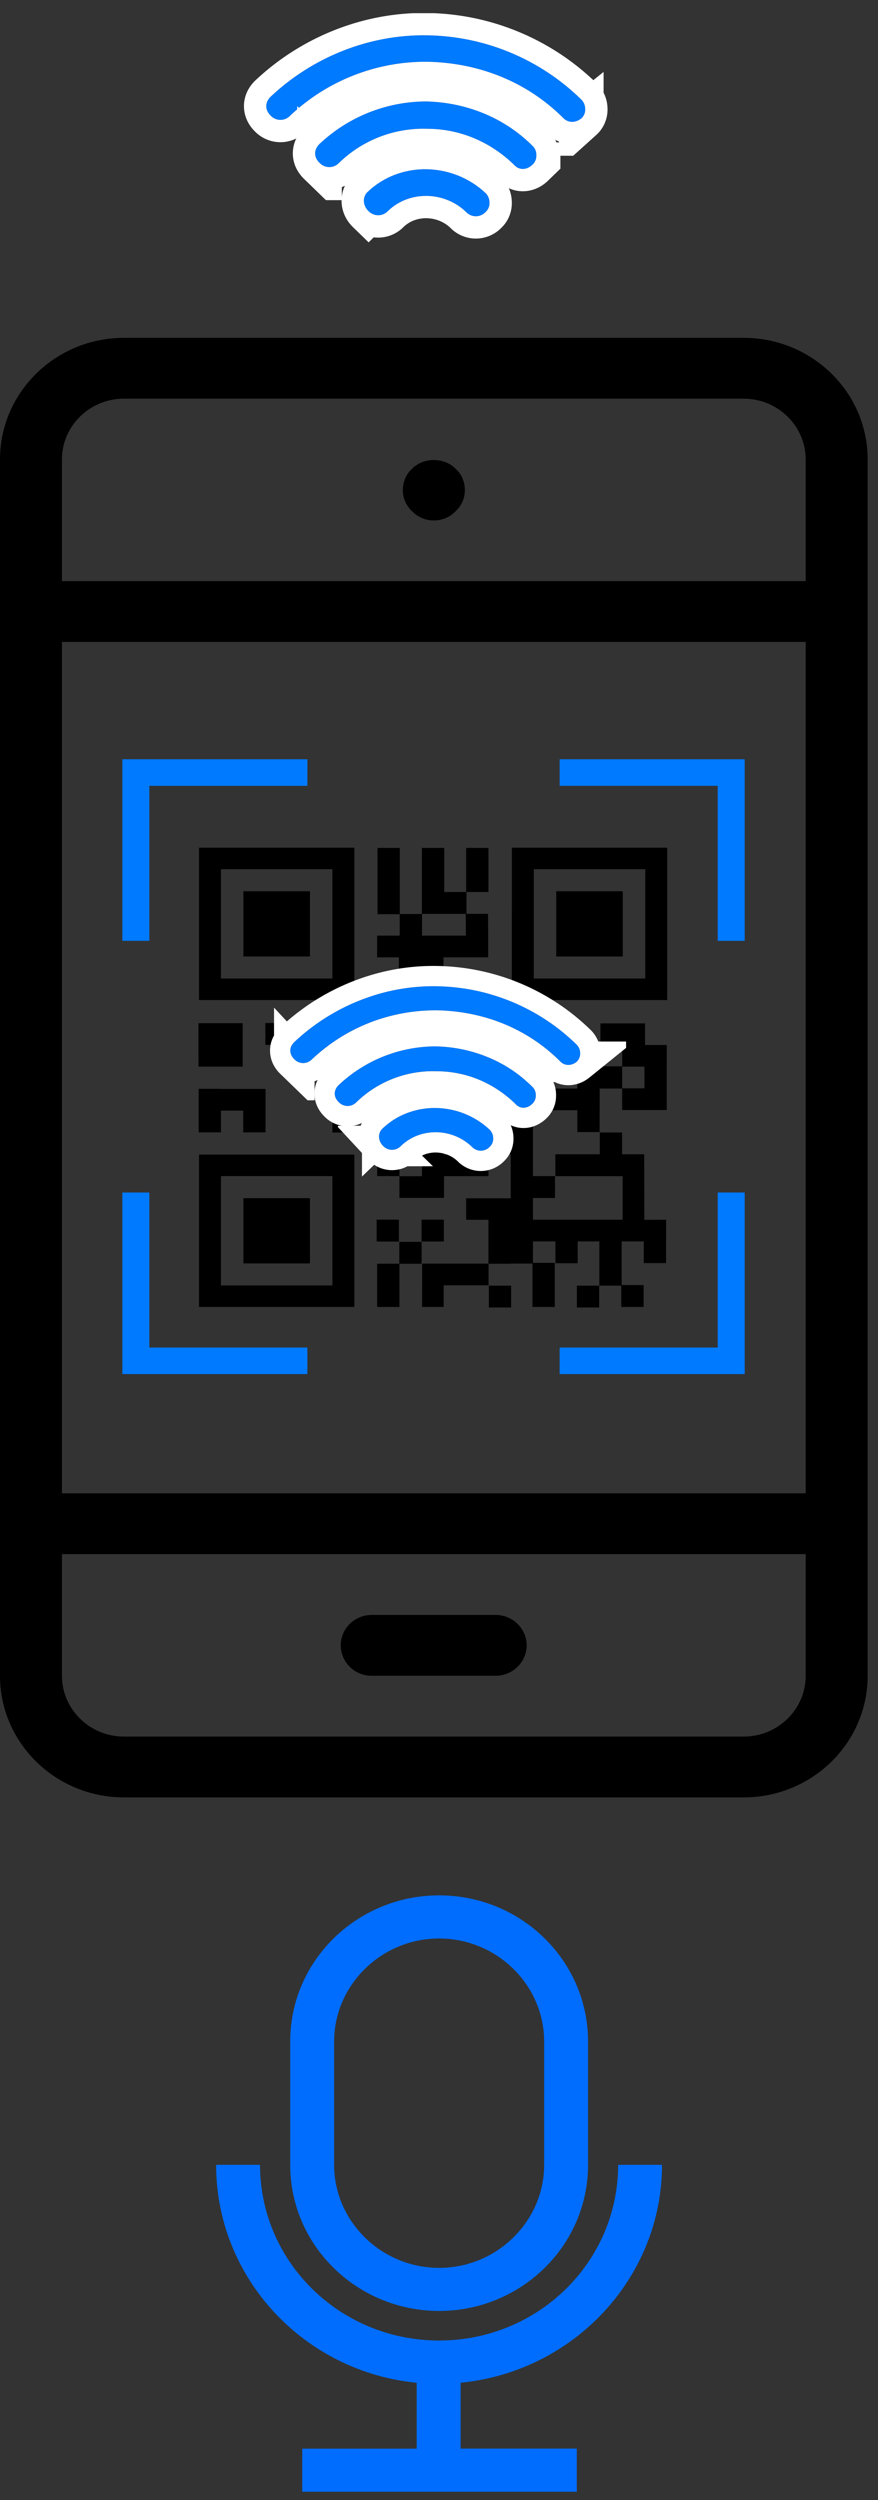 <svg xmlns="http://www.w3.org/2000/svg" width="26" height="74" viewBox="0 0 26 74"><rect x="0" y="0" width="26" height="74" fill="#333333" stroke="none"/><defs><clipPath id="a"><path fill="#fff" d="M7.46 32.567v-4.134h11.08v4.134zm9.616-1.14a.32.32 0 00.105-.253.36.36 0 00-.105-.255 6.048 6.048 0 00-4.154-1.728c-1.551-.026-3.076.585-4.207 1.652-.158.153-.158.355 0 .508a.359.359 0 00.526 0c1-.94 2.287-1.448 3.68-1.448 1.394.025 2.682.534 3.655 1.499.132.153.343.153.5.026z"/></clipPath><clipPath id="b"><path fill="#fff" d="M8.46 33.84v-3.68h8.08v3.68zm7.406-1.421a.324.324 0 00-.105-.255c-.762-.762-1.788-1.17-2.865-1.194a4.205 4.205 0 00-2.865 1.144c-.159.153-.159.355 0 .508a.359.359 0 00.525 0 3.253 3.253 0 012.367-.915c.893 0 1.709.355 2.34.966.13.153.341.153.498 0a.321.321 0 00.105-.254z"/></clipPath><clipPath id="c"><path fill="#fff" d="M10.006 35.587v-4.174h5.988v4.174zm1.313-2.176c-.131.127-.131.355.027.508a.359.359 0 00.526 0c.578-.559 1.525-.534 2.103.026a.359.359 0 00.526 0 .32.32 0 00.104-.254.36.36 0 00-.104-.254c-.895-.84-2.314-.865-3.182-.026z"/></clipPath><clipPath id="d"><path fill="#fff" d="M6.405 4.609V.39h12.19v4.22zm10.81-1.103a.352.352 0 00.115-.28.397.397 0 00-.116-.28 6.655 6.655 0 00-4.57-1.901c-1.707-.029-3.385.643-4.63 1.817-.173.168-.173.391 0 .56a.395.395 0 00.58 0 5.84 5.84 0 014.05-1.594c1.533.028 2.95.588 4.02 1.65.146.167.377.167.55.028z"/></clipPath><clipPath id="e"><path fill="#fff" d="M8.405 5.924V2.076h8.19v3.848zm7.478-1.329a.356.356 0 00-.115-.28c-.839-.838-1.968-1.286-3.153-1.313A4.627 4.627 0 009.462 4.26c-.174.168-.174.391 0 .56a.395.395 0 00.579 0 3.58 3.58 0 012.603-1.008c.984 0 1.88.391 2.575 1.063.144.168.376.168.549 0a.353.353 0 00.115-.28z"/></clipPath><clipPath id="f"><path fill="#fff" d="M8.906 7.646V4.354h7.188v3.292zm1.974-1.96c-.145.14-.145.392.03.56a.395.395 0 00.578 0c.636-.615 1.678-.587 2.314.029a.395.395 0 00.579 0 .352.352 0 00.115-.28.396.396 0 00-.115-.28c-.985-.924-2.546-.95-3.501-.028z"/></clipPath></defs><path d="M22.024 11.8c1.01 0 1.835.808 1.835 1.8v36c0 .992-.824 1.8-1.835 1.8H3.67c-1.012 0-1.836-.808-1.836-1.8v-36c0-.992.824-1.8 1.836-1.8zm3.67 37.8v-36c0-1.987-1.644-3.6-3.67-3.6H3.67C1.646 10 0 11.613 0 13.6v36c0 1.987 1.646 3.6 3.67 3.6h18.354c2.026 0 3.67-1.613 3.67-3.6z"/><path d="M23.861 19H1.838a.91.91 0 01-.918-.9c0-.497.411-.9.918-.9H23.86a.91.91 0 01.918.9.91.91 0 01-.918.9zm-11.013-3.597a.869.869 0 01-.643-.27.837.837 0 01-.275-.63c0-.234.092-.468.275-.63.33-.342.955-.342 1.285 0 .184.16.275.396.275.63a.837.837 0 01-.275.63.869.869 0 01-.642.27zm1.83 34.197h-3.67a.91.91 0 01-.918-.9c0-.495.411-.9.918-.9h3.67c.505 0 .918.405.918.9s-.413.9-.918.9zm9.183-3.6H1.838a.91.91 0 01-.918-.9c0-.495.411-.9.918-.9H23.86c.505 0 .918.405.918.9s-.413.9-.918.9zM5.894 25.09h4.6v4.51h-4.6zm.649 3.872h3.3v-3.235h-3.3z"/><path d="M7.208 28.311h1.97V26.38h-1.97zm7.95-3.221h4.599v4.51h-4.6zm.649 3.872h3.301v-3.235h-3.301z"/><path d="M16.472 28.311h1.97V26.38h-1.97zM5.894 34.174h4.6v4.51h-4.6zm.649 3.873h3.3V34.81h-3.3z"/><path d="M7.208 37.395h1.97v-1.931h-1.97zm-1.33-5.825h1.309v-1.285h-1.31zm1.98-.643h.66v-.647h-.66zm11.886 1.928h-1.32v-.636h-.666v.642h-.002v.646h-.66v-.646h-1.314v1.95h.653v.648h-.653v.643h2.656v-1.29h-1.992v-.647h1.316v-.645h.659v.645h.655l.003 1.94.646-.002v.641h-.001v.642h-.66v-.642h-.655v1.292h.65v.648h-.661v-.631h-.65v-1.309h-.641v.646h-.66v-.646h-.665v.634h.646v1.306h-.66V37.4h-.645v.005h-.655v.638h-1.33v.641H12.5v-.608l.001-.04v-.635h1.963v-1.297h-.66v-.636h1.319v-1.306h-.66v-.647h.66v-.654h-1.316v-.642h1.316v-.657h-.66v-.642h.66v-.642h.66l.005.002v-.002h1.308v.653h-.001v.63h-1.312v.658h1.312v-.657h1.33v-.63h-.644v-.642h1.32v.64h.644zm-1.32-.642h.66v-.642h-.66zM5.883 33.516h.66v-1.289h-.66zm1.98 0V32.23h-1.32v.642h.66v.645zm2.641-.646h.66v-.648h-.66z"/><path d="M14.464 34.812v-.642h-1.329v-.005h.005v-.642h-1.311v-.65h-.66v1.938h.66v-.646h.656a.082.082 0 00.011.034v.613h.015v.002h-.683v.642h1.32v-.642h-.015v-.002zm-.672-3.889h.66v-.647h-.66z"/><path d="M9.846 30.924h.653a.08.08 0 00.003.021v.624h-.659v-.637h-1.32v.642h1.32v.642h.66v-.645h.67v.002h-.007v.642h.661l.002.002h-.001v.647h.66v-.647h-.008l.002-.002h1.317v-.637h.001v-.647h-.66v.642h-1.324v-.002h.007v-.642h-.652l-.005-.011v-.632h.657v-1.315h.647v.648h.66v-.647h.003v-.637h1.323v-.642l-.004-.644h-.638v-.647h-.66v-1.305h-.66v1.953h1.298l.004.643h-1.299v-.64h-.658v-1.956h-.66v1.962h.658v.634h-.67v.642h.646v.635h-.65v1.312H9.846z"/><path d="M13.814 29.639h.661v-.647h-.661zm-.01-3.237h.66v-1.305h-.66zm-.655 7.114h.66v-.647h-.66zm-3.305.005h.66v-.647h-.66zm1.309 3.227h.66V36.1h-.66zm.672.656h-.657v1.28h.66v-1.279h.657v-.647h-.66zm.659-.657h.66V36.1h-.66zm1.992 1.953h.66v-.647h-.66zm2.607 0h.66v-.647h-.66z"/><path fill="#007aff" d="M9.104 22.473H3.623v5.374h.8V23.26h4.68zm12.949 5.375v-5.375h-5.48v.786h4.68v4.589zM16.572 40.67h5.481v-5.374h-.8v4.589h-4.68zM3.623 35.296v5.374h5.48v-.785h-4.68v-4.589zm13.453-3.868a.32.32 0 00.105-.254.36.36 0 00-.105-.255 6.048 6.048 0 00-4.154-1.728c-1.551-.026-3.076.585-4.207 1.652-.158.153-.158.355 0 .508a.359.359 0 00.526 0c1-.94 2.287-1.448 3.68-1.448 1.394.025 2.682.534 3.655 1.499.132.153.343.153.5.026z"/><path fill="none" stroke="#fff" stroke-miterlimit="50" stroke-width="1.2" d="M17.076 31.428a.32.32 0 00.105-.254.36.36 0 00-.105-.255 6.048 6.048 0 00-4.154-1.728c-1.551-.026-3.076.585-4.207 1.652-.158.153-.158.355 0 .508a.359.359 0 00.526 0c1-.94 2.287-1.448 3.68-1.448 1.394.025 2.682.534 3.655 1.499.132.153.343.153.5.026z" clip-path="url(&quot;#a&quot;)"/><path fill="#007aff" d="M15.866 32.419a.324.324 0 00-.105-.255c-.762-.762-1.788-1.17-2.865-1.194a4.205 4.205 0 00-2.865 1.144c-.159.153-.159.355 0 .508a.359.359 0 00.525 0 3.253 3.253 0 012.367-.915c.893 0 1.709.355 2.34.966.13.153.341.153.498 0a.321.321 0 00.105-.254z"/><path fill="none" stroke="#fff" stroke-miterlimit="50" stroke-width="1.2" d="M15.866 32.419a.324.324 0 00-.105-.255c-.762-.762-1.788-1.17-2.865-1.194a4.205 4.205 0 00-2.865 1.144c-.159.153-.159.355 0 .508a.359.359 0 00.525 0 3.253 3.253 0 012.367-.915c.893 0 1.709.355 2.34.966.13.153.341.153.498 0a.321.321 0 00.105-.254z" clip-path="url(&quot;#b&quot;)"/><path fill="#007aff" d="M11.319 33.41c-.131.128-.131.356.027.51a.359.359 0 00.526 0c.578-.56 1.525-.535 2.103.025a.359.359 0 00.526 0 .32.32 0 00.104-.254.36.36 0 00-.104-.254c-.895-.84-2.314-.865-3.182-.026z"/><path fill="none" stroke="#fff" stroke-miterlimit="50" stroke-width="1.2" d="M11.319 33.41c-.131.128-.131.356.027.51a.359.359 0 00.526 0c.578-.56 1.525-.535 2.103.025a.359.359 0 00.526 0 .32.32 0 00.104-.254.36.36 0 00-.104-.254c-.895-.84-2.314-.865-3.182-.026z" clip-path="url(&quot;#c&quot;)"/><path fill="#006dff" d="M19.605 64.076h-1.3c0 2.875-2.37 5.2-5.302 5.2-2.932 0-5.303-2.325-5.303-5.2H6.4c0 3.35 2.6 6.125 5.94 6.45v1.95H8.95v1.275h8.13v-1.276h-3.44v-1.95c3.34-.324 5.964-3.1 5.964-6.449zm-9.711-3.65c0-1.675 1.402-3.05 3.11-3.05 1.707 0 3.11 1.375 3.11 3.05v3.65c0 1.675-1.403 3.05-3.11 3.05-1.708 0-3.11-1.375-3.11-3.05zm3.11 7.974c2.421 0 4.41-1.925 4.41-4.325v-3.65c0-2.375-1.963-4.325-4.41-4.325-2.422 0-4.41 1.925-4.41 4.325v3.65c0 2.4 1.988 4.325 4.41 4.325z"/><path fill="#007aff" d="M17.214 3.506a.352.352 0 00.116-.28.397.397 0 00-.116-.28 6.655 6.655 0 00-4.57-1.901c-1.707-.029-3.385.643-4.63 1.817-.173.168-.173.391 0 .56a.395.395 0 00.58 0 5.84 5.84 0 014.05-1.594c1.533.028 2.95.588 4.02 1.65.146.167.377.167.55.028z"/><path fill="none" stroke="#fff" stroke-miterlimit="50" stroke-width="1.32" d="M17.214 3.506a.352.352 0 00.116-.28.397.397 0 00-.116-.28 6.655 6.655 0 00-4.57-1.901c-1.707-.029-3.385.643-4.63 1.817-.173.168-.173.391 0 .56a.395.395 0 00.58 0 5.84 5.84 0 014.05-1.594c1.533.028 2.95.588 4.02 1.65.146.167.377.167.55.028z" clip-path="url(&quot;#d&quot;)"/><path fill="#007aff" d="M15.883 4.595a.356.356 0 00-.115-.28c-.839-.838-1.968-1.286-3.153-1.313A4.627 4.627 0 009.462 4.26c-.174.168-.174.391 0 .56a.395.395 0 00.579 0 3.58 3.58 0 012.603-1.008c.984 0 1.88.391 2.575 1.063.144.168.376.168.549 0a.353.353 0 00.115-.28z"/><path fill="none" stroke="#fff" stroke-miterlimit="50" stroke-width="1.32" d="M15.883 4.595a.356.356 0 00-.115-.28c-.839-.838-1.968-1.286-3.153-1.313A4.627 4.627 0 009.462 4.26c-.174.168-.174.391 0 .56a.395.395 0 00.579 0 3.58 3.58 0 012.603-1.008c.984 0 1.88.391 2.575 1.063.144.168.376.168.549 0a.353.353 0 00.115-.28z" clip-path="url(&quot;#e&quot;)"/><path fill="#007aff" d="M10.88 5.687c-.145.14-.145.39.03.56a.395.395 0 00.578 0c.636-.616 1.678-.588 2.314.028a.395.395 0 00.579 0 .352.352 0 00.115-.28.396.396 0 00-.115-.28c-.985-.924-2.546-.95-3.501-.028z"/><path fill="none" stroke="#fff" stroke-miterlimit="50" stroke-width="1.32" d="M10.88 5.687c-.145.14-.145.39.03.56a.395.395 0 00.578 0c.636-.616 1.678-.588 2.314.028a.395.395 0 00.579 0 .352.352 0 00.115-.28.396.396 0 00-.115-.28c-.985-.924-2.546-.95-3.501-.028z" clip-path="url(&quot;#f&quot;)"/></svg>